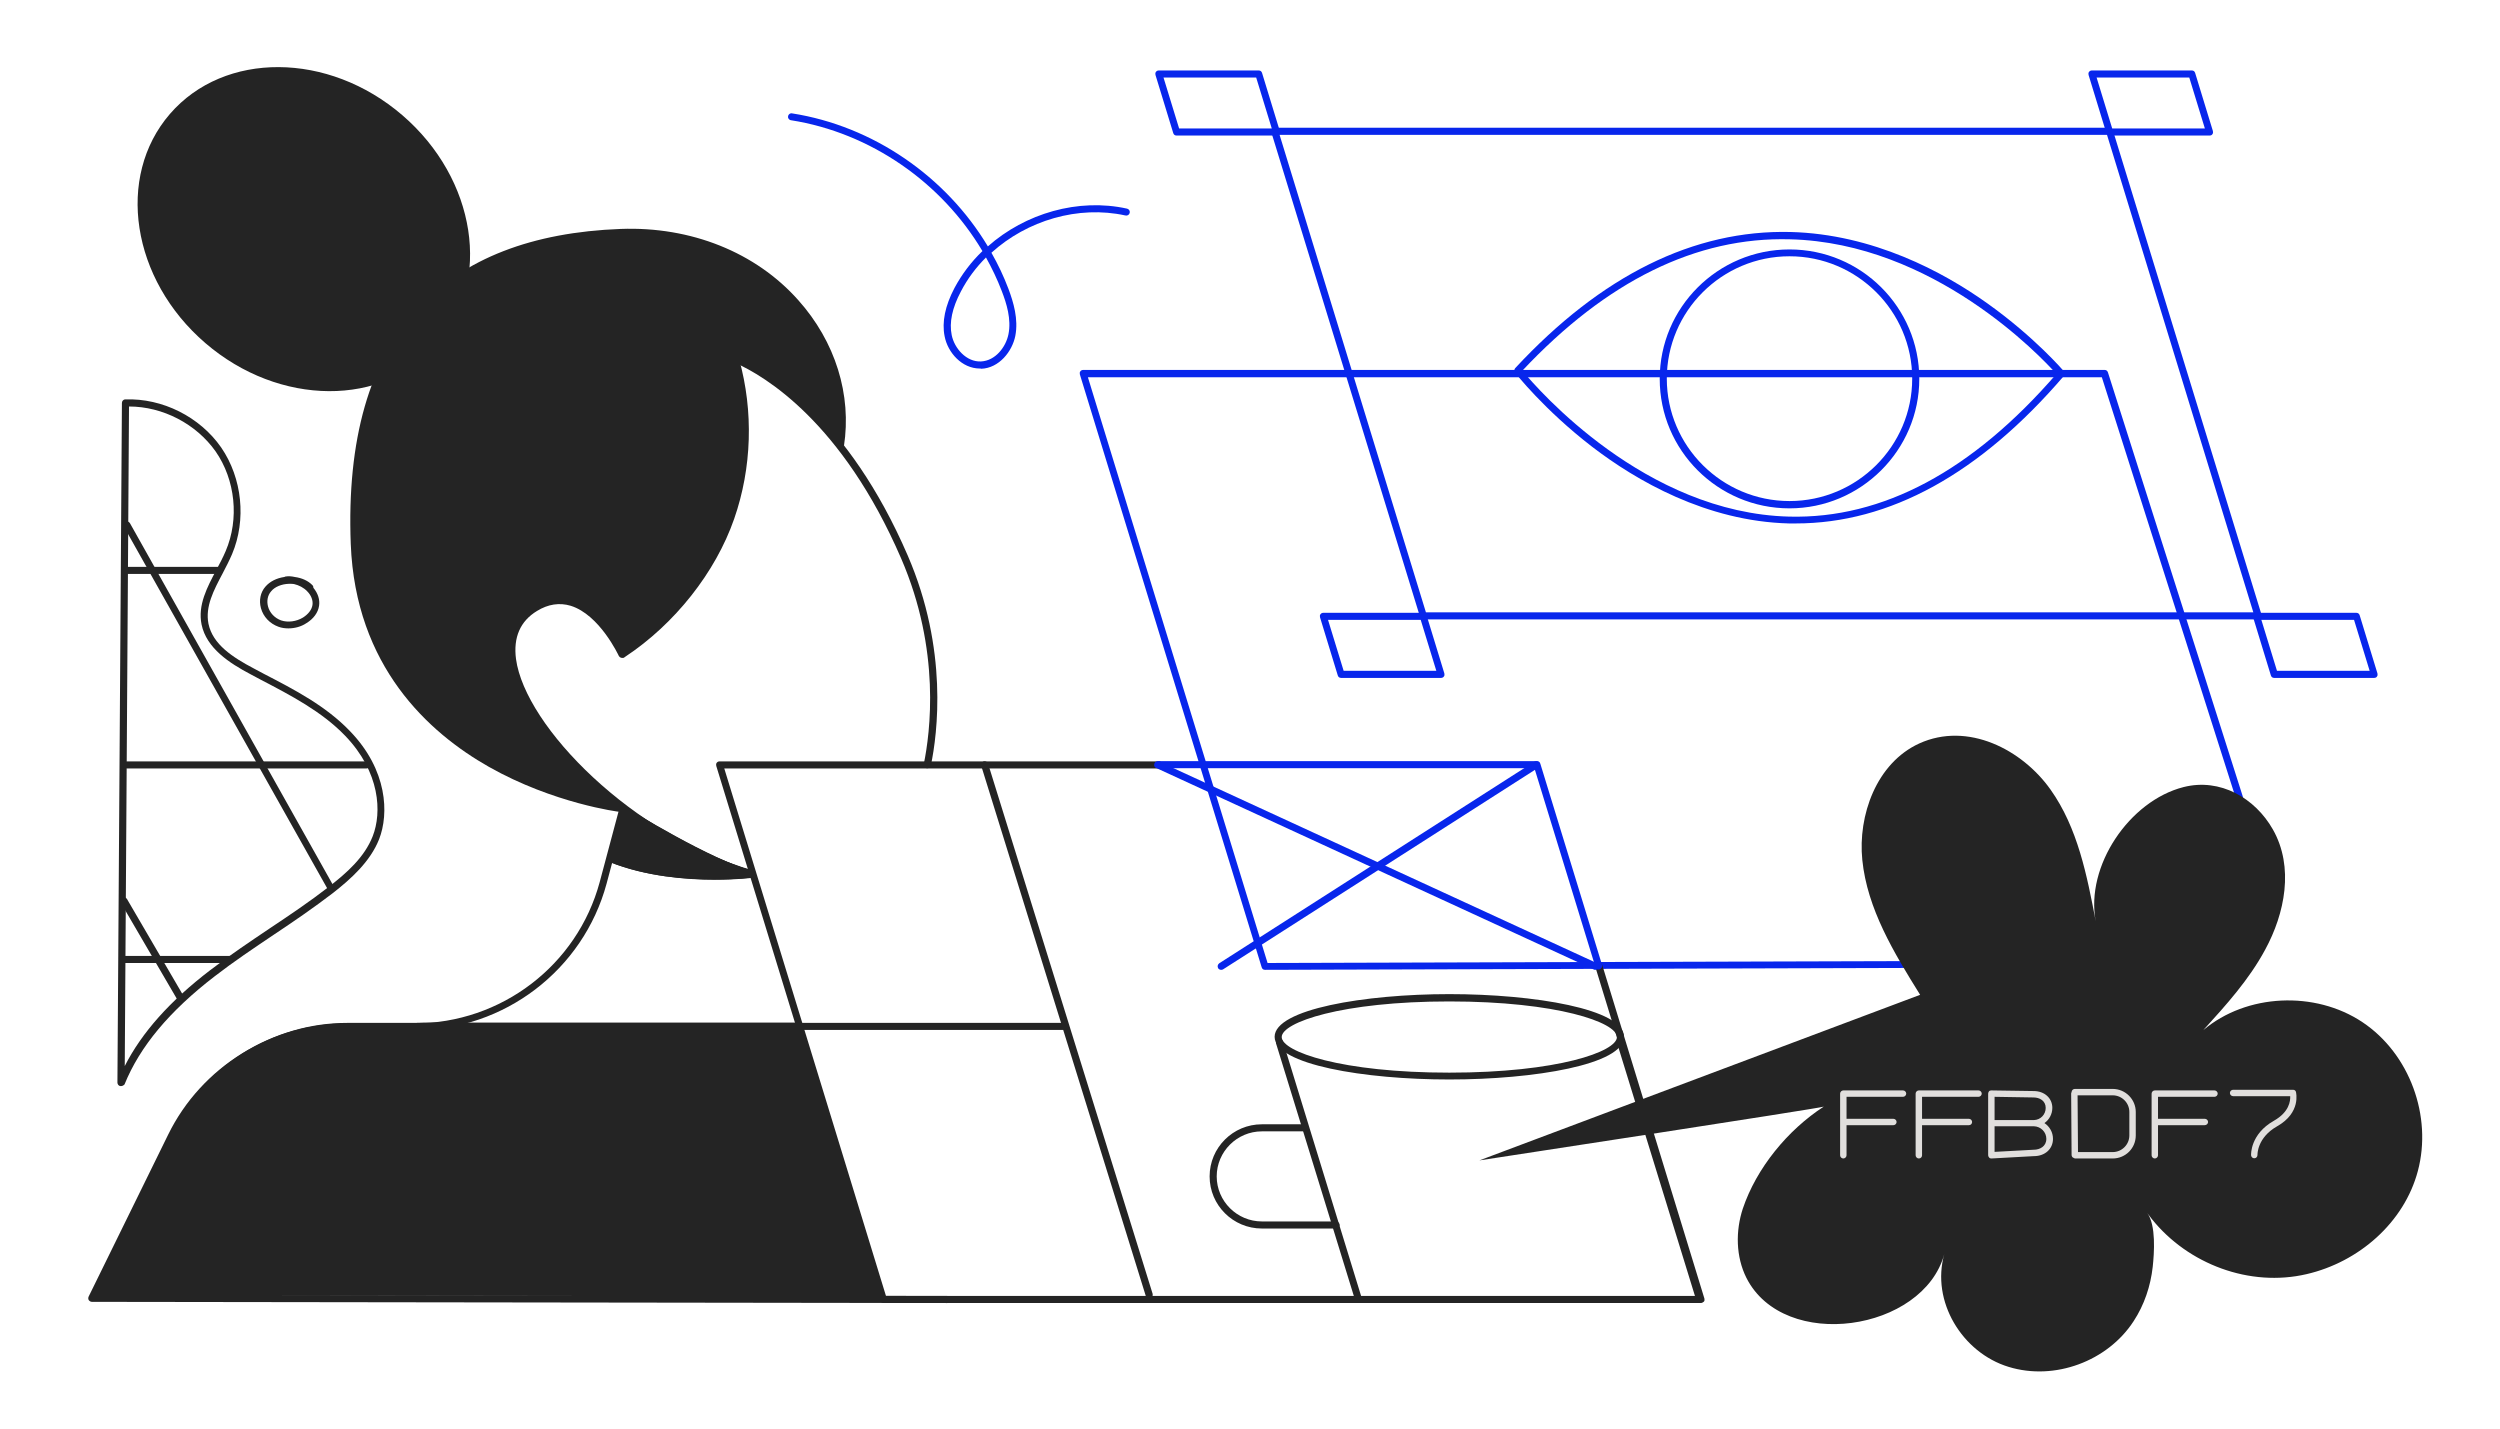 <svg width="350" height="200" viewBox="0 0 350 200" fill="none" xmlns="http://www.w3.org/2000/svg">
<path d="M16.936 152.053C16.903 152.053 16.87 152.053 16.837 152.053C16.605 152.02 16.439 151.788 16.439 151.557L17.068 56.414C17.068 56.15 17.267 55.918 17.532 55.918C22.728 55.72 27.99 58.361 30.969 62.653C33.914 66.945 34.51 72.788 32.491 77.575C32.094 78.499 31.631 79.391 31.167 80.282C29.91 82.659 28.718 84.904 29.182 87.314C29.777 90.219 32.59 92.035 35.536 93.586C35.999 93.85 36.496 94.082 36.959 94.346C41.229 96.558 45.63 98.835 49.006 102.368C54.269 107.815 54.467 113.922 53.077 117.488C51.819 120.657 49.106 123.067 46.623 125.015C43.91 127.095 41.063 129.042 38.283 130.891C35.536 132.74 32.723 134.622 30.075 136.668C23.721 141.554 19.584 146.506 17.432 151.821C17.3 151.953 17.134 152.053 16.936 152.053ZM18.061 56.909L17.465 149.246C19.848 144.559 23.787 140.135 29.446 135.81C32.127 133.763 34.974 131.849 37.721 130C40.501 128.151 43.347 126.236 46.028 124.156C48.543 122.209 51.025 120.03 52.184 117.059C53.474 113.757 53.243 108.112 48.311 102.995C45.035 99.595 40.699 97.35 36.529 95.171C36.066 94.907 35.569 94.676 35.106 94.412C32.094 92.827 28.917 90.747 28.222 87.446C27.659 84.706 29.016 82.197 30.307 79.754C30.77 78.895 31.234 78.004 31.598 77.146C33.517 72.656 32.955 67.176 30.174 63.181C27.461 59.352 22.794 56.909 18.061 56.909Z" fill="#242424"/>
<path d="M40.369 87.974C39.905 87.974 39.409 87.908 38.979 87.743C37.787 87.314 36.861 86.356 36.529 85.135C36.232 84.045 36.463 82.923 37.158 82.131C37.787 81.404 38.714 80.942 39.806 80.777C39.872 80.744 39.905 80.744 39.972 80.711C40.402 80.645 40.832 80.678 41.262 80.777C42.255 80.909 43.149 81.305 43.745 81.933C43.844 82.032 43.877 82.164 43.877 82.296C44.506 83.055 44.804 83.946 44.671 84.805C44.539 85.762 43.877 86.653 42.884 87.248C42.156 87.743 41.229 87.974 40.369 87.974ZM40.6 81.734C40.534 81.734 40.501 81.734 40.435 81.734C39.409 81.767 38.449 82.164 37.953 82.791C37.456 83.352 37.324 84.144 37.522 84.904C37.754 85.795 38.449 86.521 39.343 86.852C40.303 87.182 41.494 87.017 42.421 86.455C43.149 85.993 43.645 85.366 43.745 84.706C43.844 84.079 43.579 83.352 43.016 82.791C42.52 82.263 41.858 81.933 41.163 81.767C40.964 81.734 40.766 81.734 40.6 81.734Z" fill="#242424"/>
<path d="M316.161 86.719H199.265C199.033 86.719 198.868 86.588 198.801 86.356L177.984 18.515C177.951 18.349 177.951 18.217 178.05 18.085C178.149 17.953 178.282 17.887 178.447 17.887H295.344C295.575 17.887 295.741 18.019 295.807 18.25L316.625 86.092C316.658 86.257 316.658 86.389 316.558 86.521C316.459 86.653 316.294 86.719 316.161 86.719ZM199.629 85.729H315.466L294.98 18.878H179.142L199.629 85.729Z" fill="#0826EC"/>
<path d="M178.711 18.977H164.711C164.48 18.977 164.314 18.845 164.248 18.613L161.766 10.492C161.733 10.327 161.733 10.195 161.832 10.063C161.931 9.931 162.064 9.865 162.229 9.865H176.229C176.461 9.865 176.626 9.997 176.692 10.228L179.175 18.349C179.208 18.514 179.208 18.646 179.108 18.779C179.009 18.911 178.877 18.977 178.711 18.977ZM165.076 17.986H178.049L175.865 10.855H162.891L165.076 17.986Z" fill="#0826EC"/>
<path d="M267.004 135.513L177.095 135.777C176.864 135.777 176.698 135.645 176.632 135.414L151.181 52.419C151.148 52.254 151.148 52.122 151.247 51.99C151.346 51.858 151.479 51.791 151.644 51.791H294.654C294.886 51.791 295.051 51.924 295.117 52.155L315.96 117.703C316.026 117.967 315.894 118.231 315.629 118.33C315.364 118.396 315.099 118.264 315 118L294.257 52.815H152.306L177.459 134.819L267.004 134.555C267.268 134.555 267.5 134.786 267.5 135.051C267.5 135.315 267.268 135.513 267.004 135.513Z" fill="#0826EC"/>
<path d="M238.12 182.424H123.673C123.441 182.424 123.276 182.292 123.21 182.061L100.274 107.221C100.241 107.055 100.241 106.923 100.34 106.791C100.439 106.659 100.572 106.593 100.737 106.593H162.296C162.561 106.593 162.793 106.824 162.793 107.088C162.793 107.353 162.561 107.584 162.296 107.584H101.399L124.037 181.434H237.458L223.359 135.414C223.293 135.15 223.426 134.885 223.69 134.786C223.955 134.72 224.22 134.852 224.319 135.117L238.617 181.797C238.65 181.962 238.65 182.094 238.551 182.226C238.418 182.325 238.286 182.424 238.12 182.424Z" fill="#242424"/>
<path d="M223.823 135.744C223.624 135.744 223.425 135.612 223.359 135.381L214.82 107.551H162.296C162.031 107.551 161.8 107.32 161.8 107.055C161.8 106.791 162.031 106.56 162.296 106.56H215.184C215.416 106.56 215.582 106.692 215.648 106.923L224.286 135.084C224.352 135.348 224.22 135.612 223.955 135.711C223.922 135.744 223.856 135.744 223.823 135.744Z" fill="#0826EC"/>
<path d="M87.266 92.067C87.101 92.067 86.935 92.001 86.836 91.836C86.671 91.605 86.737 91.308 86.968 91.143C93.753 86.686 99.313 79.655 101.862 72.293C104.278 65.393 104.51 57.668 102.557 50.57C102.491 50.306 102.623 50.042 102.888 49.976C103.153 49.91 103.417 50.042 103.484 50.306C105.502 57.569 105.271 65.492 102.789 72.623C100.174 80.15 94.448 87.38 87.498 91.969C87.432 92.034 87.366 92.067 87.266 92.067Z" fill="#242424"/>
<path d="M105.304 122.836C105.271 122.836 105.205 122.836 105.172 122.803C89.517 118.313 72.671 103.226 71.215 92.365C70.752 88.965 71.943 86.29 74.624 84.673C76.444 83.55 78.298 83.286 80.151 83.847C84.652 85.234 87.399 91.143 87.531 91.407C87.631 91.671 87.531 91.936 87.3 92.068C87.035 92.167 86.77 92.068 86.638 91.837C86.605 91.771 83.957 86.059 79.886 84.805C78.331 84.343 76.742 84.574 75.186 85.531C72.837 86.951 71.844 89.229 72.241 92.266C73.532 101.741 88.624 117.059 105.47 121.879C105.735 121.945 105.9 122.242 105.801 122.506C105.735 122.704 105.536 122.836 105.304 122.836Z" fill="#242424"/>
<path d="M202.906 151.128C191.057 151.128 178.447 149.048 178.447 145.153C178.447 141.29 191.057 139.177 202.906 139.177C214.754 139.177 227.364 141.257 227.364 145.153C227.364 149.048 214.754 151.128 202.906 151.128ZM202.906 140.201C187.814 140.201 179.44 143.139 179.44 145.186C179.44 147.232 187.78 150.171 202.906 150.171C218.031 150.171 226.371 147.232 226.371 145.186C226.371 143.139 217.998 140.201 202.906 140.201Z" fill="#242424"/>
<path d="M132.609 182.425L12.866 182.259C12.7 182.259 12.535 182.16 12.436 182.028C12.336 181.896 12.336 181.698 12.403 181.533L23.556 158.82C28.19 149.378 38.019 143.271 48.577 143.271H58.043C70.156 143.271 80.813 135.15 83.957 123.496L86.671 113.328C86.737 113.064 87.002 112.899 87.267 112.965C87.531 113.031 87.697 113.295 87.631 113.559L84.917 123.727C81.64 135.81 70.586 144.228 58.043 144.228H48.61C38.416 144.228 28.951 150.105 24.483 159.249L13.66 181.269L132.609 181.434C132.874 181.434 133.105 181.665 133.105 181.929C133.105 182.193 132.874 182.425 132.609 182.425Z" fill="#242424"/>
<path d="M129.829 107.551C129.796 107.551 129.763 107.551 129.73 107.551C129.465 107.485 129.299 107.221 129.332 106.957C130.226 102.599 131.748 91.077 126.155 78.169C117.914 59.12 107.125 52.65 102.855 50.768C102.59 50.669 102.491 50.372 102.591 50.108C102.69 49.844 102.988 49.745 103.252 49.844C107.621 51.792 118.708 58.394 127.082 77.773C132.774 90.945 131.252 102.698 130.325 107.155C130.292 107.386 130.061 107.551 129.829 107.551Z" fill="#242424"/>
<path d="M149.157 144.195H58.407C58.142 144.195 57.91 143.964 57.91 143.7C57.91 143.436 58.142 143.205 58.407 143.205H149.157C149.422 143.205 149.654 143.436 149.654 143.7C149.654 143.964 149.422 144.195 149.157 144.195Z" fill="#242424"/>
<path d="M86.803 113.658C86.77 113.658 86.77 113.658 86.737 113.658C86.638 113.658 77.536 112.503 68.435 107.353C59.995 102.566 49.768 93.289 49.106 76.155C48.544 61.596 51.721 50.438 58.605 43.043C64.96 36.209 74.491 32.512 86.903 32.05C96.732 31.687 105.801 35.318 111.758 42.02C116.954 47.83 119.271 55.291 118.146 62.488C118.113 62.752 117.848 62.95 117.583 62.917C117.318 62.884 117.12 62.62 117.153 62.356C118.212 55.456 115.994 48.292 110.997 42.713C105.238 36.242 96.434 32.743 86.903 33.073C74.756 33.535 65.456 37.101 59.3 43.769C52.615 50.966 49.504 61.861 50.066 76.155C50.364 83.517 52.449 90.021 56.322 95.468C59.4 99.826 63.636 103.556 68.865 106.527C77.801 111.611 86.737 112.734 86.836 112.734C87.101 112.767 87.3 112.998 87.267 113.295C87.234 113.493 87.035 113.658 86.803 113.658Z" fill="#242424"/>
<path d="M61.283 48.208C68.901 39.4 66.683 25.038 56.331 16.13C45.978 7.222 31.41 7.14 23.793 15.948C16.175 24.756 18.393 39.118 28.745 48.027C39.098 56.935 53.666 57.016 61.283 48.208Z" fill="#242424"/>
<path d="M111.328 42.251C105.735 35.978 97.295 32.413 88.128 32.413C87.697 32.413 87.234 32.413 86.804 32.446C74.492 32.908 65.092 36.539 58.804 43.307C52.019 50.603 48.842 61.662 49.438 76.089C49.736 83.55 51.854 90.153 55.792 95.699C58.937 100.123 63.206 103.919 68.534 106.923C75.749 111.017 82.931 112.569 85.678 113.031C85.712 113.031 85.745 113.031 85.778 113.031C86.009 113.031 86.208 112.899 86.307 112.701C86.406 112.47 86.34 112.205 86.142 112.04C78.861 106.23 73.598 99.462 72.076 93.949C70.984 89.955 71.943 86.884 74.889 85.135C76.014 84.442 77.139 84.111 78.265 84.111C78.828 84.111 79.39 84.21 79.953 84.376C83.593 85.498 86.076 89.856 86.771 91.176C86.837 91.308 86.969 91.407 87.135 91.473C87.168 91.473 87.234 91.506 87.267 91.506C87.366 91.506 87.499 91.473 87.598 91.407C94.317 86.884 99.844 79.82 102.392 72.524C104.841 65.525 105.073 57.701 103.087 50.504C103.087 50.471 103.087 50.471 103.087 50.438C105.834 51.66 111.163 54.763 116.822 61.662C116.921 61.794 117.087 61.861 117.252 61.861C117.319 61.861 117.352 61.861 117.418 61.828C117.65 61.761 117.782 61.563 117.815 61.365C118.51 54.598 116.16 47.665 111.328 42.251Z" fill="#242424"/>
<path d="M190.13 182.226C189.932 182.226 189.733 182.094 189.667 181.863L178.646 146.077C178.58 145.813 178.712 145.549 178.977 145.45C179.242 145.384 179.506 145.516 179.606 145.78L190.594 181.566C190.66 181.83 190.527 182.094 190.263 182.193C190.23 182.226 190.163 182.226 190.13 182.226Z" fill="#242424"/>
<path d="M237.888 182.226C237.689 182.226 237.491 182.094 237.425 181.863L226.404 146.077C226.337 145.813 226.47 145.549 226.735 145.45C226.999 145.384 227.264 145.516 227.363 145.78L238.351 181.566C238.418 181.83 238.285 182.094 238.02 182.193C237.987 182.226 237.954 182.226 237.888 182.226Z" fill="#242424"/>
<path d="M100.108 123.166C96.103 123.166 90.51 122.704 85.479 120.723C85.247 120.624 85.115 120.36 85.181 120.129L87.001 113.394C87.034 113.229 87.167 113.13 87.299 113.064C87.432 112.998 87.597 113.031 87.73 113.097C87.862 113.163 99.876 120.624 105.436 121.911C105.668 121.977 105.833 122.175 105.833 122.407C105.833 122.638 105.635 122.836 105.403 122.869C105.403 122.902 103.252 123.166 100.108 123.166ZM86.273 119.964C92.33 122.274 99.214 122.307 102.821 122.109C97.493 120.096 89.947 115.606 87.829 114.285L86.273 119.964Z" fill="#242424"/>
<path d="M105.304 121.878C99.744 120.591 87.697 113.13 87.598 113.064C87.465 112.965 87.3 112.965 87.167 113.031C87.035 113.097 86.903 113.196 86.87 113.361L85.049 120.096C84.983 120.327 85.115 120.591 85.347 120.69C90.378 122.704 95.971 123.133 99.976 123.133C103.12 123.133 105.271 122.869 105.304 122.836C105.536 122.803 105.735 122.605 105.735 122.374C105.701 122.176 105.536 121.944 105.304 121.878Z" fill="#242424"/>
<path d="M268.818 139.274C265.16 133.404 261.412 127.237 260.722 120.389C260.092 114.193 262.671 106.841 268.698 104.084C275.474 101.001 283.09 104.914 287.078 110.547C290.886 115.913 292.175 122.553 293.404 128.986C291.935 121.249 298.112 112.118 305.698 110.191C310.825 108.887 315.712 111.733 318.201 116.12C321.199 121.397 319.88 127.89 317.121 132.959C314.873 137.139 311.664 140.697 308.456 144.224C314.513 139.096 324.108 138.681 330.734 143.098C337.36 147.515 340.539 156.29 338.5 163.939C336.581 171.172 330.224 176.687 322.938 178.376C314.963 180.244 306.327 176.983 301.26 170.668C301.05 170.402 300.84 170.135 300.63 169.838C301.86 171.558 301.59 175.412 301.38 177.368C301.08 180.036 300.211 182.675 298.711 184.958C295.083 190.561 287.647 193.347 281.201 191.361C274.695 189.375 270.317 182.171 272.206 175.56C269.267 186.41 249.778 189.316 244.501 178.91C243.002 175.916 242.972 172.329 243.991 169.216C245.91 163.524 250.258 158.217 255.325 154.927C254.995 155.134 207.111 162.457 207.111 162.457L268.818 139.274Z" fill="#242424"/>
<path d="M251.392 73.283C251.094 73.283 250.763 73.283 250.465 73.283C238.881 72.986 229.052 67.275 222.863 62.521C216.177 57.371 212.139 52.221 212.106 52.155C211.974 51.957 211.974 51.693 212.139 51.528C224.186 38.553 237.16 32.149 250.664 32.479C262.214 32.776 272.044 38.058 278.2 42.449C284.885 47.203 288.923 51.957 288.956 51.99C289.122 52.188 289.122 52.452 288.956 52.617C277.174 66.35 264.531 73.283 251.392 73.283ZM213.132 51.891C215.283 54.499 230.342 71.831 250.498 72.326C263.571 72.656 276.148 65.921 287.897 52.353C285.713 49.91 270.687 33.998 250.597 33.502C237.491 33.139 224.915 39.346 213.132 51.891Z" fill="#0826EC"/>
<path d="M250.531 71.17C240.503 71.17 232.361 63.049 232.361 53.046C232.361 43.043 240.503 34.922 250.531 34.922C260.559 34.922 268.701 43.043 268.701 53.046C268.701 63.016 260.526 71.17 250.531 71.17ZM250.531 35.879C241.066 35.879 233.354 43.571 233.354 53.013C233.354 62.455 241.066 70.147 250.531 70.147C259.997 70.147 267.708 62.455 267.708 53.013C267.708 43.571 259.997 35.879 250.531 35.879Z" fill="#0826EC"/>
<path d="M137.176 51.594C134.661 51.594 132.675 49.349 132.245 47.071C131.848 45.09 132.311 42.812 133.635 40.303C134.661 38.388 135.985 36.639 137.54 35.153C131.848 25.546 121.853 18.581 110.732 16.831C110.467 16.798 110.269 16.534 110.335 16.27C110.368 16.005 110.633 15.807 110.898 15.873C122.25 17.656 132.444 24.721 138.302 34.493C143.531 29.871 150.944 27.692 157.795 29.211C158.06 29.277 158.226 29.541 158.159 29.805C158.093 30.069 157.829 30.234 157.564 30.168C150.944 28.715 143.796 30.861 138.798 35.384C139.725 37.002 140.519 38.685 141.181 40.435C141.876 42.284 142.604 44.694 142.141 47.038C141.711 49.184 139.89 51.528 137.375 51.627C137.309 51.594 137.243 51.594 137.176 51.594ZM138.037 36.044C136.647 37.431 135.455 39.016 134.529 40.798C133.304 43.109 132.874 45.156 133.238 46.906C133.602 48.754 135.29 50.702 137.342 50.603C139.361 50.504 140.817 48.589 141.181 46.807C141.611 44.694 140.916 42.482 140.254 40.765C139.625 39.115 138.864 37.53 138.037 36.044Z" fill="#0826EC"/>
<path d="M309.344 18.977H295.344C295.113 18.977 294.947 18.845 294.881 18.613L292.399 10.492C292.366 10.327 292.366 10.195 292.465 10.063C292.564 9.931 292.697 9.865 292.862 9.865H306.862C307.094 9.865 307.259 9.997 307.325 10.228L309.807 18.349C309.841 18.514 309.841 18.646 309.741 18.779C309.675 18.911 309.51 18.977 309.344 18.977ZM295.708 17.986H308.682L306.498 10.855H293.524L295.708 17.986Z" fill="#0826EC"/>
<path d="M201.746 94.907H187.747C187.515 94.907 187.349 94.775 187.283 94.544L184.801 86.422C184.768 86.257 184.768 86.125 184.867 85.993C184.967 85.861 185.099 85.795 185.264 85.795H199.264C199.496 85.795 199.661 85.927 199.728 86.158L202.21 94.279C202.243 94.445 202.243 94.577 202.144 94.709C202.044 94.841 201.912 94.907 201.746 94.907ZM188.111 93.916H201.085L198.9 86.786H185.926L188.111 93.916Z" fill="#0826EC"/>
<path d="M332.379 94.907H318.379C318.148 94.907 317.982 94.775 317.916 94.544L315.434 86.422C315.401 86.257 315.401 86.125 315.5 85.993C315.599 85.861 315.732 85.795 315.897 85.795H329.897C330.129 85.795 330.294 85.927 330.36 86.158L332.843 94.279C332.876 94.445 332.876 94.577 332.776 94.709C332.71 94.841 332.545 94.907 332.379 94.907ZM318.777 93.916H331.75L329.566 86.786H316.592L318.777 93.916Z" fill="#0826EC"/>
<path d="M160.873 181.797C160.674 181.797 160.476 181.665 160.409 181.434L137.374 107.221C137.308 106.957 137.44 106.693 137.705 106.593C137.97 106.527 138.235 106.66 138.334 106.924L161.369 181.137C161.435 181.401 161.303 181.665 161.038 181.764C160.972 181.764 160.939 181.797 160.873 181.797Z" fill="#242424"/>
<path d="M187.052 171.992H176.66C172.622 171.992 169.346 168.724 169.346 164.697C169.346 160.669 172.622 157.401 176.66 157.401H182.684C182.948 157.401 183.18 157.632 183.18 157.896C183.18 158.16 182.948 158.391 182.684 158.391H176.66C173.185 158.391 170.339 161.23 170.339 164.697C170.339 168.163 173.185 171.002 176.66 171.002H187.052C187.317 171.002 187.549 171.233 187.549 171.497C187.549 171.761 187.317 171.992 187.052 171.992Z" fill="#242424"/>
<path d="M170.966 135.777C170.801 135.777 170.636 135.711 170.536 135.546C170.404 135.315 170.47 135.018 170.702 134.853L214.819 106.626C215.051 106.494 215.349 106.56 215.514 106.791C215.647 107.023 215.58 107.32 215.349 107.485L171.231 135.711C171.132 135.777 171.033 135.777 170.966 135.777Z" fill="#0826EC"/>
<path d="M223.359 135.777C223.293 135.777 223.227 135.777 223.161 135.744L161.866 107.518C161.601 107.419 161.502 107.122 161.635 106.857C161.734 106.593 162.032 106.494 162.296 106.626L223.591 134.853C223.856 134.952 223.955 135.249 223.823 135.513C223.724 135.678 223.558 135.777 223.359 135.777Z" fill="#0826EC"/>
<path d="M258.065 162.188C257.826 162.188 257.616 161.979 257.616 161.74V153.106C257.616 152.867 257.826 152.658 258.065 152.658H266.421C266.661 152.658 266.871 152.867 266.871 153.106C266.871 153.345 266.661 153.554 266.421 153.554H258.515V161.74C258.515 161.979 258.305 162.188 258.065 162.188Z" fill="#E1DFDD"/>
<path d="M265.073 157.527H258.215C257.975 157.527 257.766 157.318 257.766 157.079C257.766 156.84 257.975 156.631 258.215 156.631H265.073C265.313 156.631 265.523 156.84 265.523 157.079C265.523 157.318 265.313 157.527 265.073 157.527Z" fill="#E1DFDD"/>
<path d="M268.638 162.188C268.398 162.188 268.188 161.979 268.188 161.74V153.106C268.188 152.867 268.398 152.658 268.638 152.658H276.994C277.233 152.658 277.443 152.867 277.443 153.106C277.443 153.345 277.233 153.554 276.994 153.554H269.087V161.74C269.087 161.979 268.907 162.188 268.638 162.188Z" fill="#E1DFDD"/>
<path d="M275.646 157.527H268.787C268.548 157.527 268.338 157.318 268.338 157.079C268.338 156.84 268.548 156.631 268.787 156.631H275.646C275.885 156.631 276.095 156.84 276.095 157.079C276.095 157.318 275.915 157.527 275.646 157.527Z" fill="#E1DFDD"/>
<path d="M278.791 162.188C278.671 162.188 278.551 162.158 278.492 162.068C278.402 161.979 278.342 161.859 278.342 161.74V153.106C278.342 152.986 278.402 152.867 278.462 152.777C278.551 152.688 278.671 152.658 278.791 152.658L284.721 152.747C286.219 152.747 287.327 153.733 287.327 155.107C287.327 155.974 286.878 156.78 286.219 157.228C286.937 157.706 287.417 158.513 287.417 159.439C287.417 160.843 286.308 161.859 284.751 161.859L278.791 162.188C278.791 162.188 278.821 162.188 278.791 162.188ZM279.24 157.706V161.262L284.721 160.963C285.59 160.963 286.488 160.485 286.488 159.439C286.488 158.483 285.709 157.706 284.751 157.677C284.721 157.677 284.721 157.677 284.691 157.677H279.24V157.706ZM279.24 153.554V156.81H284.751C285.68 156.78 286.398 156.034 286.398 155.107C286.398 154.092 285.53 153.644 284.691 153.644L279.24 153.554Z" fill="#E1DFDD"/>
<path d="M295.772 162.188H290.591C290.531 162.188 290.471 162.188 290.411 162.158L290.291 162.098C290.112 162.038 290.022 161.859 290.022 161.68L289.962 153.106C289.962 153.016 289.992 152.957 290.022 152.897C290.022 152.658 290.231 152.449 290.471 152.449H295.772C297.569 152.449 299.007 153.913 299.007 155.675V158.961C299.007 160.754 297.569 162.188 295.772 162.188ZM290.92 161.292H295.772C297.06 161.292 298.108 160.246 298.108 158.961V155.675C298.108 154.391 297.06 153.345 295.772 153.345H290.86L290.92 161.292Z" fill="#E1DFDD"/>
<path d="M315.599 162.158C315.359 162.158 315.18 161.979 315.15 161.74C315.15 161.62 315.03 158.782 318.354 156.9C320.511 155.675 320.66 154.122 320.63 153.465H312.634C312.394 153.465 312.185 153.255 312.185 153.016C312.185 152.777 312.394 152.568 312.634 152.568H321.02C321.229 152.568 321.409 152.688 321.439 152.897C321.439 152.927 322.188 155.765 318.803 157.677C315.958 159.29 316.048 161.68 316.048 161.68C316.048 161.949 315.868 162.158 315.599 162.158Z" fill="#E1DFDD"/>
<path d="M301.673 162.188C301.433 162.188 301.224 161.979 301.224 161.74V153.106C301.224 152.867 301.433 152.658 301.673 152.658H310.029C310.268 152.658 310.478 152.867 310.478 153.106C310.478 153.345 310.268 153.554 310.029 153.554H302.122V161.74C302.122 161.979 301.912 162.188 301.673 162.188Z" fill="#E1DFDD"/>
<path d="M308.651 157.527H301.822C301.583 157.527 301.373 157.318 301.373 157.079C301.373 156.84 301.583 156.631 301.822 156.631H308.681C308.92 156.631 309.13 156.84 309.13 157.079C309.13 157.318 308.92 157.527 308.651 157.527Z" fill="#E1DFDD"/>
<path d="M123.507 180.774L112.089 143.568C112.022 143.337 111.791 143.172 111.559 143.172H59.399C58.903 143.205 58.439 143.205 58.042 143.205H48.61C38.217 143.205 28.553 149.213 23.986 158.523L13.13 180.543C13.031 180.708 13.064 180.906 13.163 181.071C13.263 181.236 13.461 181.335 13.627 181.335L122.944 181.5C123.11 181.5 123.275 181.401 123.408 181.269C123.54 181.137 123.573 180.939 123.507 180.774Z" fill="#242424"/>
<path d="M32.261 134.82H17.301C17.036 134.82 16.805 134.588 16.805 134.324C16.805 134.06 17.036 133.829 17.301 133.829H32.261C32.526 133.829 32.757 134.06 32.757 134.324C32.757 134.588 32.526 134.82 32.261 134.82Z" fill="#242424"/>
<path d="M51.291 107.584H17.731C17.466 107.584 17.234 107.353 17.234 107.088C17.234 106.824 17.466 106.593 17.731 106.593H51.291C51.555 106.593 51.787 106.824 51.787 107.088C51.787 107.353 51.589 107.584 51.291 107.584Z" fill="#242424"/>
<path d="M30.705 80.348H17.731C17.466 80.348 17.234 80.117 17.234 79.853C17.234 79.588 17.466 79.357 17.731 79.357H30.705C30.969 79.357 31.201 79.588 31.201 79.853C31.201 80.117 31.003 80.348 30.705 80.348Z" fill="#242424"/>
<path d="M46.326 124.784C46.161 124.784 45.995 124.685 45.896 124.52L17.334 73.712C17.201 73.481 17.301 73.184 17.532 73.052C17.764 72.92 18.062 73.019 18.194 73.25L46.723 124.09C46.856 124.321 46.756 124.619 46.525 124.751C46.492 124.784 46.392 124.784 46.326 124.784Z" fill="#242424"/>
<path d="M25.211 140.102C25.045 140.102 24.88 140.003 24.78 139.871L16.903 126.368C16.771 126.137 16.837 125.84 17.069 125.675C17.301 125.543 17.598 125.609 17.764 125.84L25.641 139.342C25.773 139.573 25.707 139.871 25.475 140.036C25.409 140.069 25.31 140.102 25.211 140.102Z" fill="#242424"/>
</svg>
